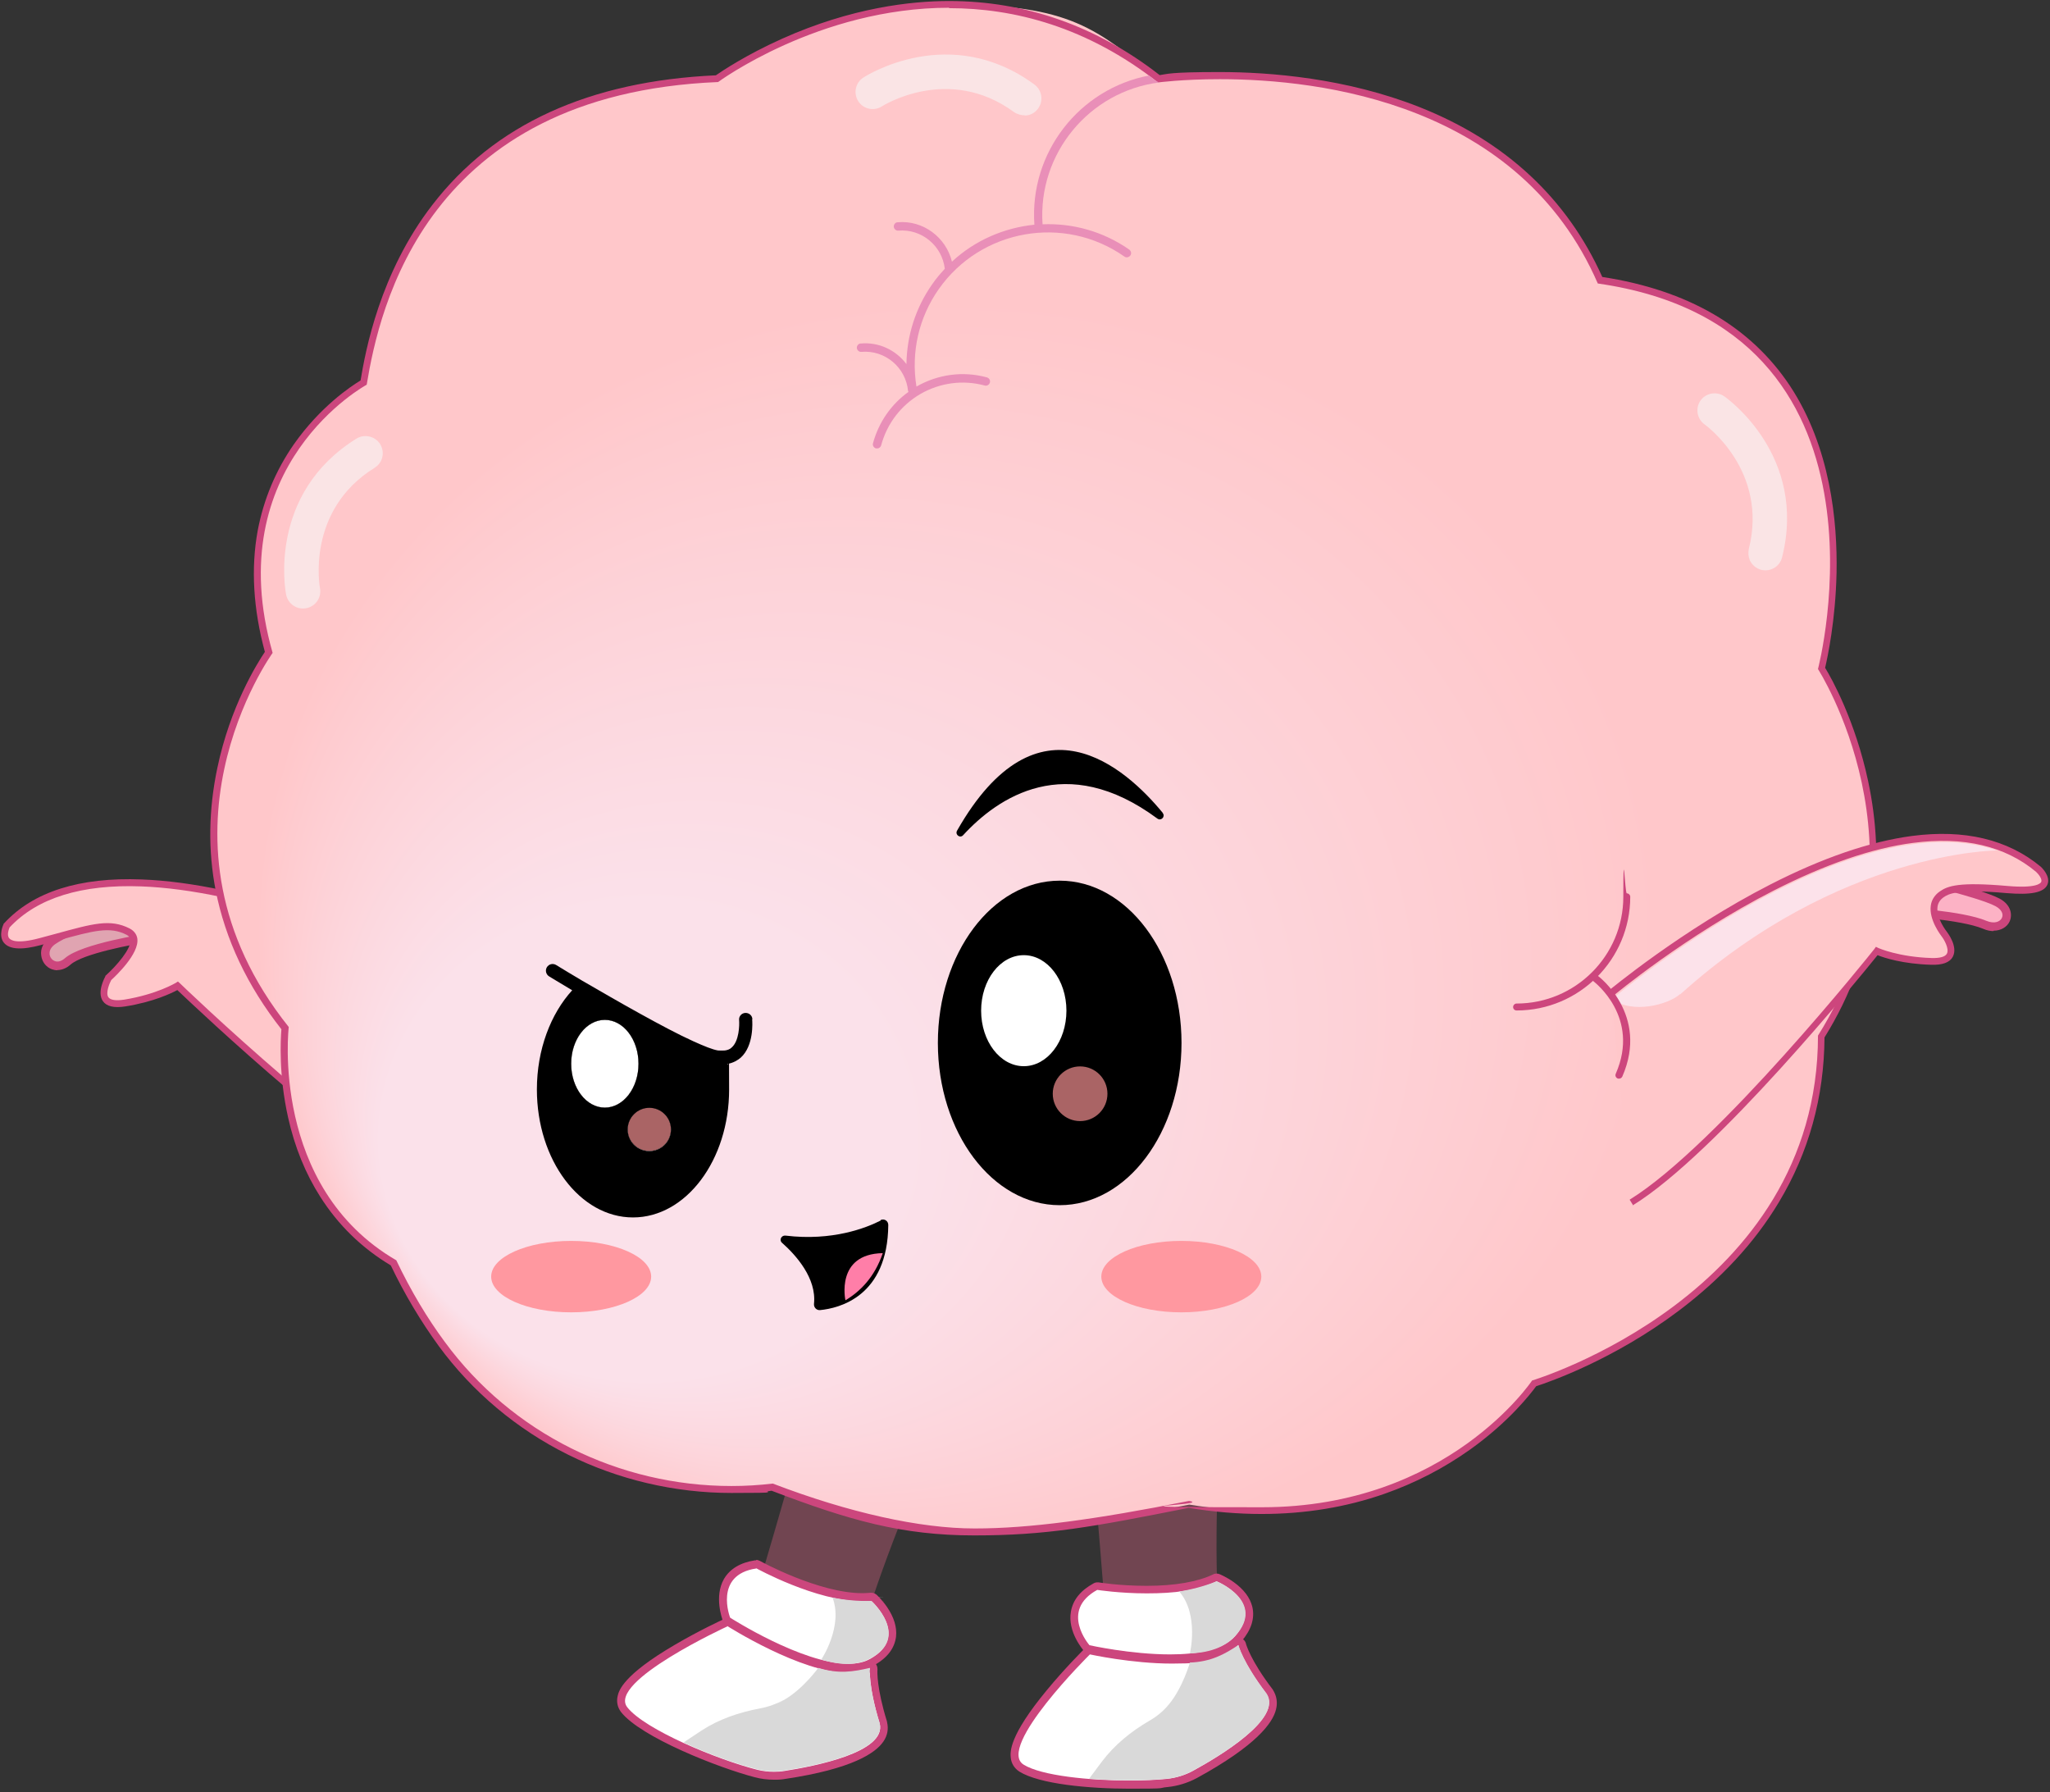 <svg xmlns="http://www.w3.org/2000/svg" xmlns:xlink="http://www.w3.org/1999/xlink" id="Calque_1" data-name="Calque 1" viewBox="0 0 1004.6 878.2"><rect x="0" y="0" width="1004.6" height="878.2" fill="#333333" stroke="none"/><defs><style>      .cls-1 {        fill: #fae4e5;      }      .cls-1, .cls-2, .cls-3, .cls-4, .cls-5, .cls-6, .cls-7, .cls-8, .cls-9, .cls-10, .cls-11, .cls-12, .cls-13, .cls-14, .cls-15, .cls-16 {        stroke-width: 0px;      }      .cls-2 {        fill: #714551;      }      .cls-3 {        fill: #ff7ea8;      }      .cls-4 {        fill: #fce2ea;      }      .cls-5 {        fill: #ffc7ca;      }      .cls-6 {        fill: url(#Dégradé_sans_nom_7);      }      .cls-7 {        fill: #ff98a0;      }      .cls-8 {        fill: #000;      }      .cls-9 {        fill: #aa6465;      }      .cls-10 {        fill: #e98fb8;      }      .cls-17 {        fill: #fddbe3;        stroke: #cd467d;        stroke-linecap: round;        stroke-linejoin: round;        stroke-width: 4.1px;      }      .cls-11 {        fill: #cc467d;      }      .cls-12 {        fill: #e0a4b1;      }      .cls-13 {        fill: #d9d9d9;      }      .cls-14 {        fill: #cd467d;      }      .cls-15 {        fill: #fff;      }      .cls-16 {        fill: #fcb2c5;      }    </style><radialGradient id="D&#xE9;grad&#xE9;_sans_nom_7" data-name="D&#xE9;grad&#xE9; sans nom 7" cx="1374.5" cy="414.2" fx="1064.5" fy="645.6" r="430.1" gradientTransform="translate(-842.3 41.4) scale(1 .9)" gradientUnits="userSpaceOnUse"><stop offset=".3" stop-color="#fbe1ea"></stop><stop offset=".8" stop-color="#ffc7ca"></stop></radialGradient></defs><g><path class="cls-2" d="M357.7,823.3c23.4-74.3,73.4-254.7,73.4-254.7l79.6,22.5c-27,49.2-87.1,189.5-89.3,216.2l-63.7,16Z"></path><g><path class="cls-15" d="M415.8,817c-23.1,0-57.6-22-59.1-22.9-.3-.2-.6-.5-.8-.9-.2-.4-4-10.6.5-18.5,2.6-4.4,7.2-7.2,13.8-8.2,0,0,.2,0,.3,0,.3,0,.6,0,.9.2.3.2,29.2,16,51.1,16s2.8,0,4.2-.2c0,0,.1,0,.2,0,.5,0,.9.2,1.3.5.4.4,10,9.1,8.9,18.8-.6,5.1-3.9,9.3-9.9,12.6-3.1,1.7-7,2.6-11.5,2.6Z"></path><path class="cls-11" d="M370.6,768.4s29.3,16.2,52,16.2,2.9,0,4.4-.2c0,0,19.3,17.3-.6,28.4-3,1.7-6.6,2.4-10.6,2.4-22.8,0-58-22.6-58-22.6,0,0-8.2-21,12.8-24.1M370.6,764.5c-.2,0-.4,0-.6,0-7.2,1.1-12.3,4.2-15.2,9.1-5,8.7-.8,19.7-.7,20.2.3.8.8,1.4,1.5,1.8,1.5.9,36.5,23.2,60.1,23.2s9.1-1,12.5-2.8c6.6-3.6,10.2-8.4,10.9-14.1.5-4.6-1-9.5-4.4-14.5-2.4-3.5-5-5.9-5.1-6-.7-.6-1.6-1-2.6-1s-.3,0-.4,0c-1.3.1-2.6.2-4,.2-21.4,0-49.9-15.6-50.2-15.8-.6-.3-1.2-.5-1.9-.5h0Z"></path></g><path class="cls-13" d="M408,782.8c5.6,1.1,12.2,1.8,19,1.6,0,0,19.6,17.7-.7,28.3-9.9,5.2-21.6,1-23.8.4,0,0,10.8-16.2,5.5-30.3Z"></path><g><path class="cls-15" d="M379.3,869.9c-3,0-5.9-.4-8.8-1.1-17.5-4.5-55.1-19.2-64.6-31.3-1.4-1.8-1.8-3.9-1.3-6.2,1.5-6.2,10.4-14,27.1-23.8,12-7,23.8-12.4,23.9-12.5.3-.1.5-.2.8-.2s.7.1,1,.3c.4.2,35.9,22.7,58.2,22.7h0c3.9,0,7.1-.7,9.7-2.1.3-.2.6-.2.9-.2s.7.1,1.1.3c.6.4.9,1.1.8,1.8,0,0-.8,8.5,4.8,26.3,0,0,0,0,0,.1.7,2.8.1,5.5-1.6,8-6.8,10.1-32.2,15.3-46.7,17.5-1.8.3-3.6.4-5.4.4h0Z"></path><path class="cls-11" d="M356.4,796.7s36.1,23,59.3,23,7.6-.7,10.6-2.3c0,0-.9,8.5,4.8,27.1,3.4,14.1-32,20.9-46.6,23.2-1.7.3-3.4.4-5.2.4-2.8,0-5.6-.3-8.3-1-19.3-4.9-55-19.6-63.6-30.6-9.8-12.6,49-39.6,49-39.6M426.3,817.4h0M356.4,792.9c-.5,0-1.1.1-1.6.4-.5.2-12,5.5-24.1,12.6-25.5,14.9-27.4,22.5-28,25-.7,2.9-.1,5.6,1.6,7.9,9.7,12.4,47.9,27.4,65.6,32,3,.8,6.1,1.2,9.3,1.2s3.8-.1,5.7-.4c32.8-4.9,44.2-12.7,48-18.3,2-2.9,2.6-6.2,1.8-9.5,0,0,0-.2,0-.2-5.1-16.4-4.8-24.6-4.7-25.5,0-.1,0-.3,0-.4,0-1.3-.6-2.5-1.7-3.3-.6-.4-1.4-.6-2.1-.6-.4,0-.8,0-1.2.2-.2,0-.5.2-.7.3-2.2,1.2-5.1,1.8-8.7,1.8-21.7,0-56.8-22.2-57.2-22.4-.6-.4-1.3-.6-2.1-.6h0Z"></path></g><path class="cls-13" d="M335.2,853.9c12.4,5.7,26.2,10.6,35.9,13,4.4,1.1,8.9,1.3,13.3.6,14.6-2.2,50.1-9,46.7-23.2-5.8-18.5-4.8-27.1-4.8-27.1-8.1,1.9-15.5,3.1-25.3,0,0,0-7.3,10.2-16.6,15.6s-.1,0-.2,0c-3.7,2.1-7.7,3.5-11.9,4.3-10.1,1.9-19.9,5.2-28.5,10.8l-8.6,5.7"></path></g><path class="cls-2" d="M544.4,835.1c-3.4-77.9-25.1-285.8-25.1-285.8l89.4,21.3c-8.5,55.4-17,201.8-9.9,227.6l-54.4,36.9Z"></path><g><path class="cls-15" d="M573.5,812.6c-19.4,0-39.8-4.5-40-4.6-.4,0-.8-.3-1-.6-.3-.3-7.4-8.6-5.8-17.6.9-5.1,4.3-9.2,10.2-12.4.3-.2.6-.2.9-.2s.2,0,.3,0c.1,0,10.9,1.7,24,1.7s25.5-1.9,33.4-5.8c.3-.1.6-.2.8-.2s.5,0,.7.1c.5.2,12.6,5.2,14.8,14.6,1.2,4.9-.5,10.1-5,15.2-5.6,6.4-16.8,9.6-33.3,9.6Z"></path><path class="cls-11" d="M596.2,774.8s24,9.7,9.1,26.8c-6,6.9-18.8,9-31.9,9-19.4,0-39.5-4.5-39.5-4.5,0,0-14.8-16.9,3.8-27.1,0,0,10.9,1.7,24.3,1.7s24.6-1.3,34.2-5.9M596.2,771c-.6,0-1.2.1-1.7.4-7.5,3.6-18.7,5.6-32.5,5.6s-23.6-1.7-23.7-1.7c-.2,0-.4,0-.6,0-.6,0-1.3.2-1.8.5-6.4,3.5-10.1,8.1-11.1,13.8-1.8,9.9,6,18.8,6.3,19.2.5.6,1.3,1,2,1.2.8.2,20.8,4.6,40.4,4.6s28.8-3.5,34.8-10.3c4.9-5.7,6.7-11.4,5.4-17-1.1-4.5-4.2-8.6-9.1-12.1-3.5-2.5-6.7-3.8-6.9-3.9-.5-.2-1-.3-1.4-.3h0Z"></path></g><path class="cls-13" d="M577.8,779.8c5.7-.9,12.1-2.5,18.4-5,0,0,24.5,9.9,9.1,26.8-7.5,8.3-20,8.4-22.2,8.5,0,0,4.6-18.9-5.2-30.3Z"></path><g><path class="cls-15" d="M553.7,874.2c-18.5,0-43.6-2.1-53.1-8.1-1.9-1.2-3.1-3.1-3.3-5.4-.7-6.4,5-16.7,17.3-31.6,8.9-10.7,18.1-19.8,18.2-19.9.4-.4.9-.6,1.4-.6s.3,0,.4,0c.2,0,20.5,4.5,39.8,4.5h0c15.5,0,26.2-2.9,31-8.3.4-.4.9-.6,1.4-.6s.3,0,.5,0c.7.2,1.2.7,1.4,1.4,0,0,2.2,8.2,13.5,23.1,0,0,0,0,0,.1,1.6,2.4,2,5.1,1.3,8-3,11.9-25,25.4-37.9,32.4-4.3,2.3-8.9,3.7-13.6,4.2-5.1.5-11.5.8-18.3.8h0Z"></path><path class="cls-11" d="M606.8,806.1s2.1,8.3,13.8,23.8c8,12.1-22.9,30.6-35.9,37.7-4,2.2-8.4,3.5-12.9,4-5.1.5-11.3.8-18.1.8-19.7,0-43.3-2.3-52.1-7.8-13.5-8.5,32.5-54,32.5-54,0,0,20.5,4.5,40.2,4.5s26.3-2.1,32.4-9M606.8,802.2c-1.1,0-2.1.5-2.9,1.3-4.4,5-14.7,7.7-29.6,7.7s-39.2-4.4-39.4-4.4c-.3,0-.6,0-.8,0-1,0-2,.4-2.7,1.1-.4.4-9.4,9.3-18.3,20.1-18.9,22.8-18,30.5-17.8,33.1.3,3,1.8,5.3,4.2,6.9,9.9,6.2,34.4,8.4,54.1,8.4s13.3-.3,18.5-.8c5-.5,9.9-2,14.4-4.4,29.1-15.9,37.2-27,38.8-33.6.9-3.4.3-6.8-1.5-9.6,0,0,0-.1-.1-.2-11-14.4-13.1-22.3-13.1-22.4-.3-1.4-1.4-2.5-2.8-2.8-.3,0-.6-.1-.9-.1h0Z"></path></g><path class="cls-13" d="M533.7,871.5c13.6,1.1,28.3,1,38.2,0,4.5-.4,8.8-1.8,12.8-4,13-7.1,44-25.6,36-37.7-11.8-15.4-13.8-23.8-13.8-23.8-6.9,4.6-13.5,8.2-23.8,8.6,0,0-3.4,12.1-10.2,20.4,0,0,0,0-.1.1-2.7,3.3-6,6-9.7,8.1-8.9,5.2-16.9,11.7-23.1,19.9l-6.2,8.3"></path><g><path class="cls-12" d="M73.3,459.4s-32.4,4.9-40.2,11.7c-7.7,6.9-15.7-4.2-7.5-10.1,8.2-5.9,44.3-19.4,44.3-19.4"></path><path class="cls-14" d="M28.1,475.4c-.9,0-1.8-.2-2.7-.5-2.8-1-4.8-3.6-5.2-6.7-.5-3.4,1.1-6.6,4.2-8.9,8.3-6,43.3-19.1,44.8-19.7,1.1-.4,2.3.1,2.7,1.2.4,1.1-.1,2.3-1.2,2.7-.4.1-35.9,13.5-43.8,19.2-1.9,1.4-2.8,3.1-2.6,4.9.2,1.5,1.2,2.8,2.6,3.3,1.5.6,3.3,0,4.9-1.4,8.1-7.2,39.9-12,41.2-12.2,1.1-.2,2.2.6,2.4,1.7s-.6,2.2-1.7,2.4c-8.9,1.3-33.1,5.9-39.1,11.2-2,1.8-4.3,2.7-6.5,2.7Z"></path></g><g><path class="cls-5" d="M262.2,497.6S64.2,387.8,3.4,453.5c0,0-7.3,14.2,16.5,7.8,23.8-6.4,32.9-10,43-5,10.1,5.1-9.6,22.6-9.6,22.6,0,0-8.7,15.1,8,12.4,16.7-2.7,25.9-8.5,25.9-8.5,0,0,88.6,85.6,135.3,106.6"></path><path class="cls-14" d="M221.8,591.1c-43.9-19.7-125.2-96.8-134.9-106-3,1.6-11.7,5.8-25.4,8-5.6.9-9.3,0-11.1-2.6-3-4.4.9-11.5,1.3-12.3v-.2c.1,0,.3-.2.3-.2,4.9-4.4,12.5-13,11.9-17.4,0-.6-.4-1.6-1.9-2.4-8.2-4.2-16.2-2-33.6,2.8-2.5.7-5.2,1.4-8.2,2.2-9.6,2.6-15.6,2.2-18.3-1.1-2.9-3.6-.2-9-.1-9.2v-.2c.1,0,.3-.2.3-.2,14.2-15.4,36.9-22.6,67.4-21.4,24.2.9,53.3,7.1,86.6,18.3,56.6,19.1,106.4,46.5,106.9,46.8l-1.7,3c-.5-.3-50.1-27.6-106.4-46.6-33-11.1-61.8-17.2-85.6-18.1-29.3-1.1-51,5.6-64.6,20.1-.3.8-1.5,3.7-.2,5.3.8,1,3.8,2.9,14.7,0,2.9-.8,5.6-1.5,8.2-2.2,18.3-5,26.6-7.4,36.1-2.6,2.7,1.4,3.6,3.5,3.8,5,1,7.4-10.6,18.3-12.8,20.3-.9,1.7-2.8,6.3-1.4,8.4,1,1.4,3.7,1.8,7.7,1.2,16.1-2.6,25.2-8.2,25.3-8.2l1.1-.7,1,.9c.9.9,88.9,85.6,134.8,106.2l-1.4,3.2Z"></path></g><g><path class="cls-6" d="M477.6,750.7c-35.3,0-61.1-7.4-99.1-21.9-6.6.7-13.3,1.1-20,1.1-56.2,0-109.2-26.7-142-71.4-8.9-12.1-16.8-25.4-23.6-39.7-32.2-18.9-44.9-49.3-50-71.5-4.9-21.8-3.6-39.7-3.2-43.5-38.1-48-38.2-95.6-31.5-127.1,6.5-30.9,20.7-52.9,23.5-57-13.4-47.9,0-81.3,13.7-101,13.4-19.2,29.2-29.1,32.8-31.2,2.3-13.8,9-52.4,34.9-86,30.1-39.1,76.6-60.3,138.3-62.9,5.1-3.6,53.2-36.4,113.7-36.4s71.9,12.2,102.9,36.3c2.9-.3,14-1.6,29.8-1.6,24.8,0,61.8,3,97.5,17.1,42,16.7,71.9,44.6,88.9,83.2,41.7,6.2,72.6,23.9,91.7,52.8,19.6,29.6,23.1,65.6,22.6,90.6-.5,24.2-4.8,43-5.7,46.9,2.4,3.9,14.8,25.4,21.3,55.7,6.6,30.8,8.2,77.5-21.4,124.7,0,29.1-7.5,56.2-22.2,80.4-11.7,19.5-28.1,37.2-48.6,52.6-32.4,24.4-65.2,35.4-70,36.9-2,2.9-12.3,16.9-32.1,31-20,14.3-53.8,31.4-101.2,31.4h0c-11.6,0-23.6-1-35.8-3-47.8,9.5-79.3,13.5-105.1,13.5Z"></path><path class="cls-11" d="M465.1,4c31.9,0,67.5,9.1,102.4,36.4,0,0,11.9-1.6,30.3-1.6,49.7,0,146.8,11.9,185.2,100.1,151.9,21.7,107.9,188.9,107.9,188.9,0,0,57.2,88.8,0,179.6,0,127-140.1,169-140.1,169,0,0-41.3,62.1-132.3,62.1s-23.1-.9-35.8-3.1c-46.3,9.2-78.3,13.5-105.1,13.5s-61.5-7.7-98.9-22c-6.7.8-13.5,1.2-20.2,1.2-55.1,0-107.6-25.7-140.6-70.7-8.5-11.5-16.5-24.8-23.7-39.9-62-36-52.7-114.3-52.7-114.3-73.8-92.3-7.9-183.3-7.9-183.3-26.4-92.3,46.1-131.4,46.1-131.4,6.2-37.5,29-142.4,172.2-148.3,0,0,49.3-36.4,113.2-36.4M465.1.5v3.5s0-3.5,0-3.5c-18.5,0-47.8,3.2-81.9,18.5-17.6,7.9-29.2,15.7-32.4,17.9-61.9,2.8-108.7,24.1-139,63.6-25.7,33.3-32.7,71.4-35.1,85.9-4.8,2.9-19.8,12.9-32.7,31.3-8.9,12.8-14.8,27-17.7,42.2-3.4,18.5-2.2,38.5,3.5,59.5-3.7,5.5-17,26.7-23.3,56.9-4.3,20.4-4.6,40.6-.8,60,4.7,23.9,15.5,46.8,32.2,68-.4,5.1-1.4,22.4,3.3,43.3,3.2,14.4,8.5,27.4,15.7,38.7,8.8,13.9,20.4,25.2,34.6,33.7,6.8,14.2,14.7,27.4,23.5,39.5,16.4,22.4,38.3,40.8,63.3,53.2,24.7,12.3,52.4,18.8,80.1,18.8s13.2-.4,19.7-1.1c38,14.5,63.9,21.9,99.3,21.9s57.4-4,105.1-13.5c12.2,2,24.2,3,35.8,3,21.1,0,41.4-3.3,60.2-9.9,15.1-5.3,29.2-12.6,42.1-21.8,19-13.6,29.4-27.1,32.2-30.9,6.5-2.1,38-13,69.9-37,20.7-15.6,37.2-33.4,49-53.1,14.7-24.4,22.2-51.5,22.4-80.8,13-20.9,21.1-43.4,24.1-66.9,2.4-19.1,1.5-38.8-2.7-58.6-6.3-29.6-17.9-50.4-21.1-55.6,1.2-5.1,5.1-23.2,5.6-46.5.5-25.2-3-61.6-22.8-91.6-19.3-29.1-50.2-47-92-53.4-17.3-38.5-47.4-66.5-89.5-83.2-35.9-14.2-73.2-17.2-98.1-17.2s-25.5,1-29.3,1.5C537.3,12.7,502.5.5,465.1.5h0Z"></path></g><path class="cls-17" d="M642,798.1"></path><g><path class="cls-8" d="M312.9,521.2c0,11.9-7.4,21.5-16.5,21.5s-16.5-9.6-16.5-21.5,7.4-21.5,16.5-21.5,16.5,9.6,16.5,21.5Z"></path><path class="cls-8" d="M328.8,553.3c0,5.9-4.7,10.6-10.6,10.6s-10.6-4.7-10.6-10.6,4.8-10.6,10.6-10.6,10.6,4.7,10.6,10.6Z"></path><path class="cls-9" d="M328.8,553.3c0,5.9-4.7,10.6-10.6,10.6s-10.6-4.7-10.6-10.6,4.8-10.6,10.6-10.6,10.6,4.7,10.6,10.6Z"></path><path class="cls-15" d="M312.9,521.2c0,11.9-7.4,21.5-16.5,21.5s-16.5-9.6-16.5-21.5,7.4-21.5,16.5-21.5,16.5,9.6,16.5,21.5Z"></path></g><path class="cls-17" d="M654.1,768.2"></path><g><path class="cls-16" d="M931.4,446.8s29.7,1.5,41.4,6.4c9.5,4,15.1-6.2,6.2-11-8.9-4.8-46.5-13.5-46.5-13.5"></path><path class="cls-14" d="M976.9,456.2c-1.5,0-3.2-.3-5-1.1-11.2-4.7-40.4-6.3-40.7-6.3-1.1,0-2-1-2-2.2,0-1.1,1-2,2.2-2,1.2,0,30.2,1.6,42.1,6.6,3.9,1.6,6.6.4,7.5-1.4,1-2-.3-4.3-3.1-5.8-8.6-4.6-45.6-13.2-45.9-13.3-1.1-.3-1.8-1.4-1.6-2.5.3-1.1,1.4-1.8,2.5-1.6,1.5.4,37.9,8.8,47,13.7,5.6,3,6.4,7.9,4.9,11.2-1.2,2.6-4.1,4.5-7.8,4.5Z"></path></g><g><path class="cls-5" d="M789.5,486.8s140.8-118.1,209.6-60.8c0,0,13.4,12.4-15.3,9.9-24.5-2.1-29,.3-32,2.3-9.4,6.3,1.2,19.6,1.2,19.6,0,0,10.6,13.8-6.4,13.3-16.9-.5-26.8-5-26.8-5,0,0-76.8,96.3-120.4,123.2"></path><path class="cls-14" d="M800.4,590.7l-1.8-2.9c42.9-26.4,119.2-121.8,119.9-122.8l.8-1.1,1.2.6c0,0,9.8,4.4,26.1,4.9,4.1.1,6.7-.6,7.5-2.2,1.2-2.4-1.5-7-2.6-8.4-.2-.3-6.4-8.1-5.3-15.2.4-2.8,2-5.2,4.5-6.9,3.8-2.6,9.2-4.7,33.1-2.6,13.9,1.2,16.1-1.2,16.5-2,.6-1.4-1.4-3.9-2.5-4.9-15.2-12.7-35.6-17.5-60.4-14.2-20,2.6-43,10.5-68.3,23.4-43.1,22-78.4,51.4-78.7,51.7l-2.2-2.6c.4-.3,35.9-29.9,79.3-52.1,25.6-13.1,49-21.1,69.4-23.8,25.8-3.4,47,1.7,63.1,15,.6.5,5.1,4.9,3.3,8.9-1.7,3.8-8,5.1-19.9,4.1-24.7-2.2-28.6.5-30.9,2-1.7,1.2-2.7,2.7-3,4.5-.9,5.6,4.5,12.4,4.6,12.5.6.8,5.4,7.3,2.9,12.1-1.5,2.9-5.1,4.2-10.7,4-13.8-.4-23-3.4-26.2-4.7-8.4,10.4-79,97.4-120,122.6Z"></path></g><path class="cls-4" d="M823.3,487.1c-5.7,5.1-23.3,9.9-33.3,2.4,0,0,115.3-97.8,188.7-72.8,0,0-77,0-155.3,70.5Z"></path><path class="cls-1" d="M502.2,56.5c-1.8,0-3.7-.5-5.3-1.6-32.1-23.5-64.4-3-64.7-2.8-3.9,2.5-9.1,1.4-11.6-2.5-2.5-3.9-1.4-9.1,2.5-11.6,1.7-1.1,42.5-26.9,83.8,3.4,3.7,2.7,4.6,8,1.8,11.8-1.6,2.2-4,3.4-6.5,3.4Z"></path><path class="cls-1" d="M187.1,224.9c-.6,1.7-1.8,3.2-3.5,4.3-33.8,20.9-26.9,58.6-26.8,58.9.9,4.6-2.1,9-6.7,9.9-4.6.9-9-2.1-9.9-6.7-.4-2-9-49.4,34.5-76.4,3.9-2.4,9.1-1.2,11.6,2.7,1.4,2.3,1.6,5,.8,7.3Z"></path><path class="cls-1" d="M857.5,274.5c-.7-1.7-.9-3.6-.5-5.5,9.7-38.5-21.3-60.8-21.6-61-3.8-2.7-4.7-7.9-2.1-11.7,2.7-3.8,7.9-4.7,11.7-2.1,1.7,1.2,40.8,29.3,28.3,78.9-1.1,4.5-5.7,7.2-10.2,6.1-2.6-.7-4.6-2.5-5.6-4.7Z"></path><ellipse class="cls-7" cx="279.9" cy="625.5" rx="39.2" ry="17.5"></ellipse><ellipse class="cls-7" cx="578.9" cy="625.5" rx="39.2" ry="17.5"></ellipse><path class="cls-14" d="M793.4,528.5c-.2,0-.5,0-.7-.1-.9-.4-1.3-1.4-.9-2.3,12.2-27.8-10.6-45-10.8-45.2-.8-.6-.9-1.6-.4-2.4.6-.8,1.7-.9,2.4-.4.3.2,25.3,19,12,49.4-.3.6-.9,1-1.6,1Z"></path><path class="cls-14" d="M743.2,495.1c-1,0-1.7-.8-1.7-1.7s.8-1.7,1.7-1.7c28.8,0,52.3-23.4,52.3-52.3s.8-1.7,1.7-1.7,1.7.8,1.7,1.7c0,30.7-25,55.7-55.7,55.7Z"></path><path class="cls-10" d="M563.1,37c-34.2,6.5-58.7,37.8-56.2,73.1-14.8,1.5-29.1,7.6-40.4,18.1-2.9-11.9-14.1-20.4-26.6-19.3-1.1,0-2,1.1-1.9,2.2s1.1,2,2.2,1.9c11.4-1,21.5,7.4,22.8,18.7-2.2,2.4-4.3,4.8-6.2,7.6-8.2,11.7-12.4,25.2-12.6,39.1-5.1-6.8-13.4-10.9-22.4-10.1-1.1,0-2,1.1-1.9,2.2s1.1,2,2.2,1.9c11.6-1,21.8,7.6,22.9,19.2,0,.2.2.2.2.4-8.5,6.1-14.6,14.9-17.4,25.2-.3,1.1.4,2.2,1.5,2.5.2,0,.5,0,.7,0,.8,0,1.6-.7,1.8-1.5,2.9-10.7,9.7-19.6,19.3-25.2,9.6-5.5,20.8-7,31.5-4.1,1.1.3,2.2-.4,2.5-1.5.3-1.1-.4-2.2-1.5-2.5-11.7-3.2-24-1.5-34.5,4.5-2.7-16.8,1.1-33.7,10.9-47.7,20.7-29.5,61.5-36.7,91-16,.9.7,2.2.4,2.9-.5.7-.9.4-2.2-.5-2.9-12.9-9-27.8-13-42.5-12.4-2.4-34.6,22.9-65.2,57.2-69.5,0,0-.4,0-2.4-1.3-1.5-1.3-2.6-2-2.6-2Z"></path><g><path class="cls-8" d="M368.7,499.3c-.1-1.8-1.7-3.1-3.5-3-1.8.1-3.2,1.7-3,3.5.2,2.6,0,10.2-3.6,13.4-.9.9-2,1.3-3.4,1.5-.9.1-2.1,0-3.3,0-2.6-.4-6.8-2.1-12.1-4.5-7.3-3.3-16.5-8.2-25.9-13.4-10-5.5-20.1-11.4-28.6-16.3-5.1-3-9.5-5.7-12.8-7.7-1.5-.9-3.5-.5-4.5,1.1-.9,1.5-.5,3.5,1.1,4.5.7.4,4.9,3,11.3,6.8-10.5,11.5-17.3,29-17.3,48.6,0,34.6,21.1,62.7,47.1,62.7s47.1-28.1,47.1-62.7-.3-8.5-.9-12.5c3-.5,5.2-1.9,6.6-3.1,6.5-5.9,5.7-17.4,5.6-18.7ZM296.4,542.7c-9.1,0-16.5-9.6-16.5-21.5s7.4-21.5,16.5-21.5,16.5,9.6,16.5,21.5-7.4,21.5-16.5,21.5ZM318.2,564c-5.9,0-10.6-4.7-10.6-10.6s4.8-10.6,10.6-10.6,10.6,4.7,10.6,10.6-4.7,10.6-10.6,10.6Z"></path><path class="cls-8" d="M431.6,598c-7,3.6-23.7,10.2-46.7,7.4-2-.2-3.2,2.2-1.7,3.5,6.9,6.1,17,17.4,15.7,29.9-.2,1.8,1.3,3.3,3,3.1,9.3-.9,33.1-6.6,33.4-41.7,0-2-2-3.3-3.8-2.4Z"></path><path class="cls-3" d="M432.6,614c-4,11.8-11.1,18.8-18.3,23.1,0,0-5-22.7,18.3-23.1Z"></path><g><ellipse class="cls-8" cx="519.3" cy="511" rx="59.7" ry="79.5"></ellipse><circle class="cls-9" cx="529.3" cy="535.9" r="13.4"></circle><ellipse class="cls-15" cx="501.7" cy="495.2" rx="20.9" ry="27.2"></ellipse></g><path class="cls-8" d="M569.9,398.4c-18.3-22.3-61.4-60.8-100.9,8.6-1.1,2,1.5,3.9,3,2.2,16.9-18.4,50.2-41.4,95.2-8.1,1.8,1.3,4-1,2.6-2.7Z"></path></g></svg>